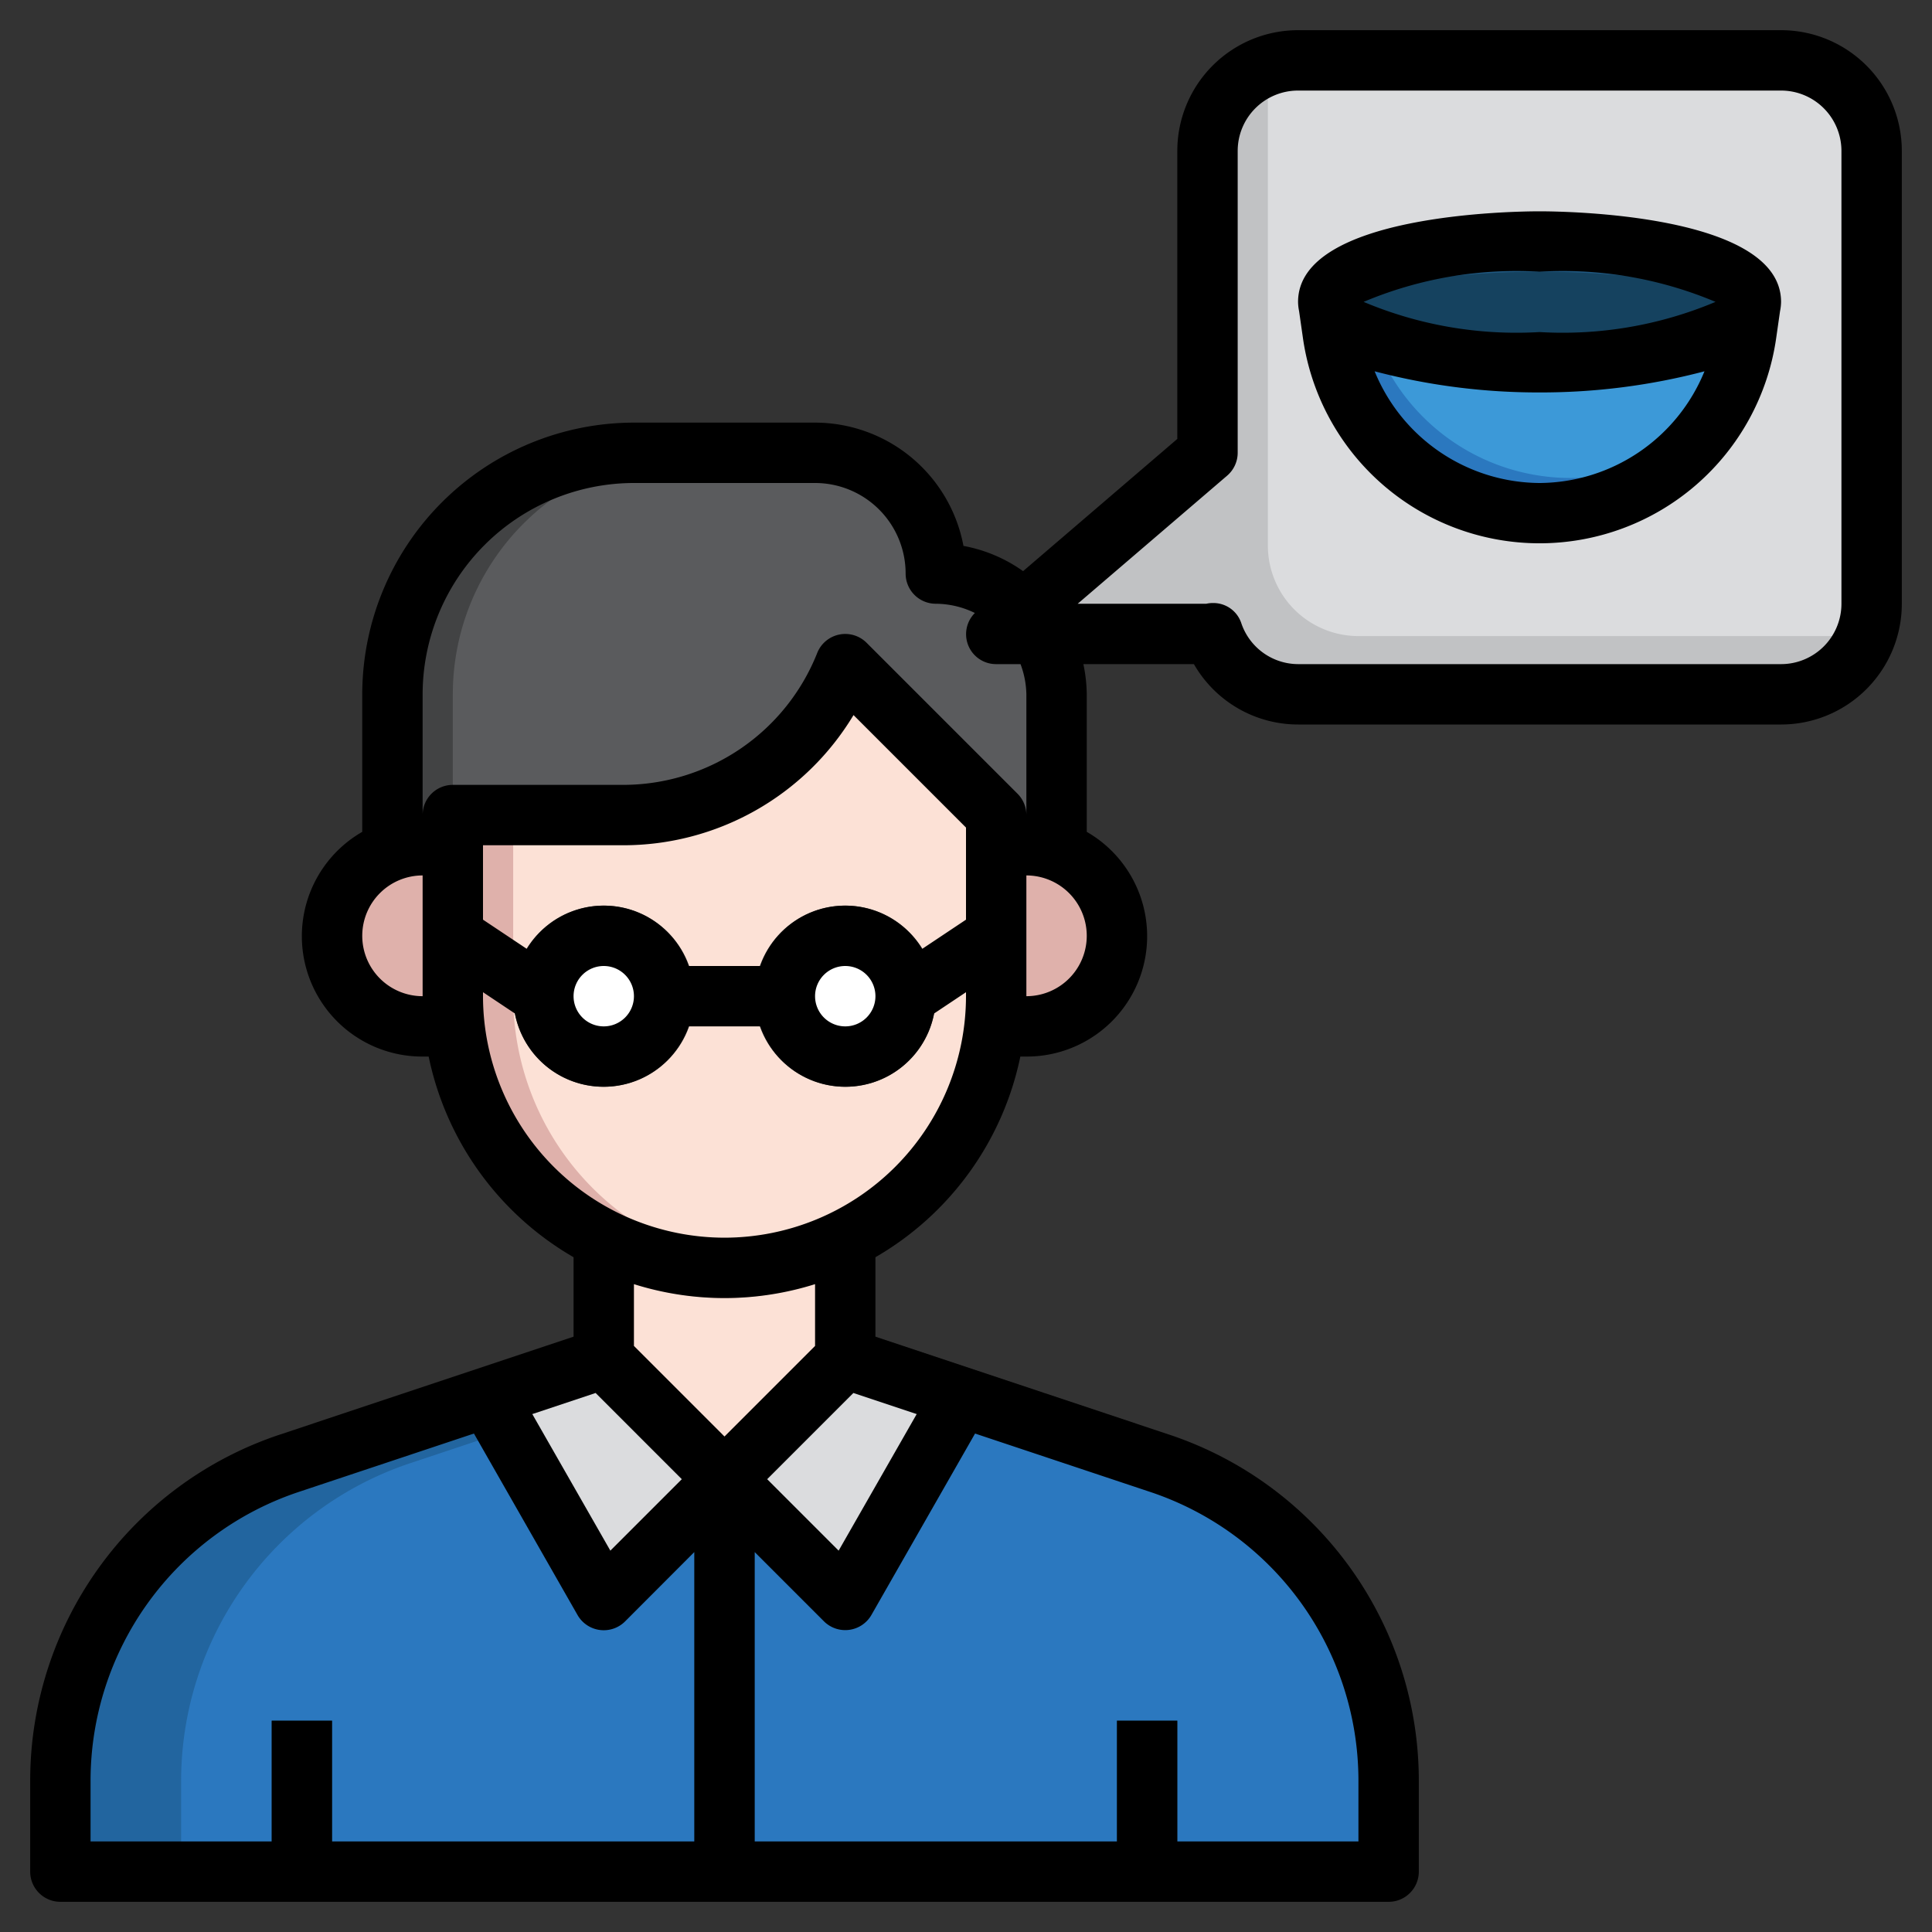 <svg id="people" viewBox="0 0 64 64" xmlns="http://www.w3.org/2000/svg">
  <rect x="0" y="0" width="64" height="64" fill="#333333" stroke="none"/>
  <g>
    <path d="M20,41.064V45L9.59,48.47A11.1,11.1,0,0,0,2,59H2v3H46V59a11.1,11.1,0,0,0-7.59-10.53L28,45V41.064Z" fill="#22659f"></path>
    <path d="M38.411,48.47,28,45V41.064H24V45L13.589,48.47A11.1,11.1,0,0,0,6,59v3H46V59A11.1,11.1,0,0,0,38.411,48.47Z" fill="#2b78bf"></path>
    <path d="M28,41.06V45l-4,4-4-4V41.06a8.981,8.981,0,0,0,8,0Z" fill="#dfb1ab"></path>
    <path d="M20,42.06V45l4,4,4-4V42.06a8.981,8.981,0,0,1-8,0Z" fill="#fce1d6"></path>
    <path d="M13,28.173V23a8,8,0,0,1,8-8h6a4,4,0,0,1,4,4h0a3.986,3.986,0,0,1,2.764,1.109l.7.891A3.983,3.983,0,0,1,35,23v5.173Z" fill="#424344"></path>
    <path d="M15,23v5.173H35V23a3.983,3.983,0,0,0-.535-2l-.7-.891A3.986,3.986,0,0,0,31,19a4,4,0,0,0-4-4H23A8,8,0,0,0,15,23Z" fill="#5a5b5d"></path>
    <path d="M59,2H43a3,3,0,0,0-3,3V15l-7,6h7.171l0-.046A2.992,2.992,0,0,0,43,23H59a3,3,0,0,0,3-3V5A3,3,0,0,0,59,2Z" fill="#c1c2c4"></path>
    <path d="M59,2H43a2.962,2.962,0,0,0-1,.184V18.071a3,3,0,0,0,3,3H61.794A2.979,2.979,0,0,0,62,20V5A3,3,0,0,0,59,2Z" fill="#dbdcde"></path>
    <path d="M33,27v6a9,9,0,0,1-9,9h0a9,9,0,0,1-9-9V27h5.615A7.954,7.954,0,0,0,28,22h0Z" fill="#dfb1ab"></path>
    <path d="M25,41.941A9,9,0,0,0,33,33V27l-5-5a7.954,7.954,0,0,1-7.385,5H17v6A9,9,0,0,0,25,41.941Z" fill="#fce1d6"></path>
    <path d="M15 28H14a3 3 0 00-3 3h0a3 3 0 003 3h1.055M33 28h1a3 3 0 013 3h0a3 3 0 01-3 3H32.945" fill="#dfb1ab"></path>
    <rect fill="#22659f" y="49" x="23" height="13" width="2"></rect>
    <rect fill="#1f5881" y="57" x="9" height="5" width="2"></rect>
    <rect fill="#1f5881" y="57" x="37" height="5" width="2"></rect>
    <path d="M57.976,10.166l-.127.894A6.919,6.919,0,0,1,51,17h0a6.919,6.919,0,0,1-6.849-5.94l-.127-.894" fill="#2b78bf"></path>
    <path d="M52.024,15.834h0a6.894,6.894,0,0,0,4.657-1.81,6.887,6.887,0,0,0,1.168-2.964l.127-.894H45.227A6.912,6.912,0,0,0,52.024,15.834Z" fill="#3c99d8"></path>
    <ellipse ry="2" rx="7" fill="#1f5881" cy="10" cx="51"></ellipse>
    <ellipse ry="1.5" rx="6.771" fill="#15425f" cy="10.5" cx="51"></ellipse>
    <circle fill="#424344" r="3" cy="33" cx="20"></circle>
    <circle fill="#424344" r="3" cy="33" cx="28"></circle>
    <circle fill="#fff" r="2" cy="33" cx="20"></circle>
    <circle fill="#fff" r="2" cy="33" cx="28"></circle>
    <polyline points="20 45 24 49 20 53 16.16 46.28" fill="#dbdcde"></polyline>
    <polyline points="28 45 24 49 28 53 31.84 46.28" fill="#dbdcde"></polyline>
    <path d="M51,7c-.819,0-8,.084-8,3a1.632,1.632,0,0,0,.034.308h0l.128.894a7.918,7.918,0,0,0,15.676,0l.128-.894h0A1.632,1.632,0,0,0,59,10C59,7.084,51.819,7,51,7Zm0,2a13.032,13.032,0,0,1,5.829,1A13.032,13.032,0,0,1,51,11a13.032,13.032,0,0,1-5.829-1A13.032,13.032,0,0,1,51,9Zm0,7a5.94,5.94,0,0,1-5.463-3.7A21.277,21.277,0,0,0,51,13a21.277,21.277,0,0,0,5.463-.7A5.94,5.94,0,0,1,51,16Z"></path>
    <path d="M59,1H43a4,4,0,0,0-4,4v9.54l-5.109,4.38a4.944,4.944,0,0,0-1.975-.836A5.009,5.009,0,0,0,27,14H21a9.01,9.01,0,0,0-9,9v4.556A3.987,3.987,0,0,0,14,35h.2A10.024,10.024,0,0,0,19,41.647v2.632L9.273,47.522A12.084,12.084,0,0,0,1,59v3a1,1,0,0,0,1,1H46a1,1,0,0,0,1-1V59a12.084,12.084,0,0,0-8.273-11.478L29,44.279V41.647A10.024,10.024,0,0,0,33.8,35H34a3.987,3.987,0,0,0,2-7.444V23a5,5,0,0,0-.112-1H39.55A3.981,3.981,0,0,0,43,24H59a4,4,0,0,0,4-4V5A4,4,0,0,0,59,1ZM32,30.465l-1.453.969A2.981,2.981,0,0,0,25.184,32H22.816a2.981,2.981,0,0,0-5.363-.566L16,30.465V28h4.615a8.9,8.9,0,0,0,7.659-4.312L32,27.414ZM29,33a1,1,0,1,1-1-1A1,1,0,0,1,29,33Zm-8,0a1,1,0,1,1-1-1A1,1,0,0,1,21,33Zm-9-2a2,2,0,0,1,2-2v4A2,2,0,0,1,12,31Zm7.73,15.144L22.586,49l-2.367,2.367-2.586-4.524ZM3,59a10.086,10.086,0,0,1,6.906-9.581L15.7,47.488,19.132,53.5a1,1,0,0,0,1.575.211L23,51.414V61H11V57H9v4H3Zm42,0v2H39V57H37v4H25V51.414l2.293,2.293a1,1,0,0,0,1.575-.211L32.3,47.488l5.792,1.931A10.086,10.086,0,0,1,45,59ZM30.367,46.843l-2.586,4.524L25.414,49l2.856-2.856ZM27,44.586l-3,3-3-3V42.539a9.992,9.992,0,0,0,6,0ZM24,41a8.009,8.009,0,0,1-8-8v-.132l1.058.706A2.99,2.99,0,0,0,22.816,34h2.368a2.99,2.99,0,0,0,5.758-.426L32,32.868V33A8.009,8.009,0,0,1,24,41Zm10-8V29a2,2,0,0,1,0,4Zm0-10v4a1,1,0,0,0-.293-.707l-5-5a1,1,0,0,0-1.635.336A6.923,6.923,0,0,1,20.615,26H15a1,1,0,0,0-1,1V23a7.008,7.008,0,0,1,7-7h6a3,3,0,0,1,3,3,1,1,0,0,0,1,1,2.977,2.977,0,0,1,1.294.306A.992.992,0,0,0,33,22h.806A2.986,2.986,0,0,1,34,23Zm27-3a2,2,0,0,1-2,2H43a1.993,1.993,0,0,1-1.883-1.365.974.974,0,0,0-.935-.659,1.007,1.007,0,0,0-.189.017L39.958,20H35.7l4.948-4.241A1,1,0,0,0,41,15V5a2,2,0,0,1,2-2H59a2,2,0,0,1,2,2Z"></path>
  </g>
</svg>
